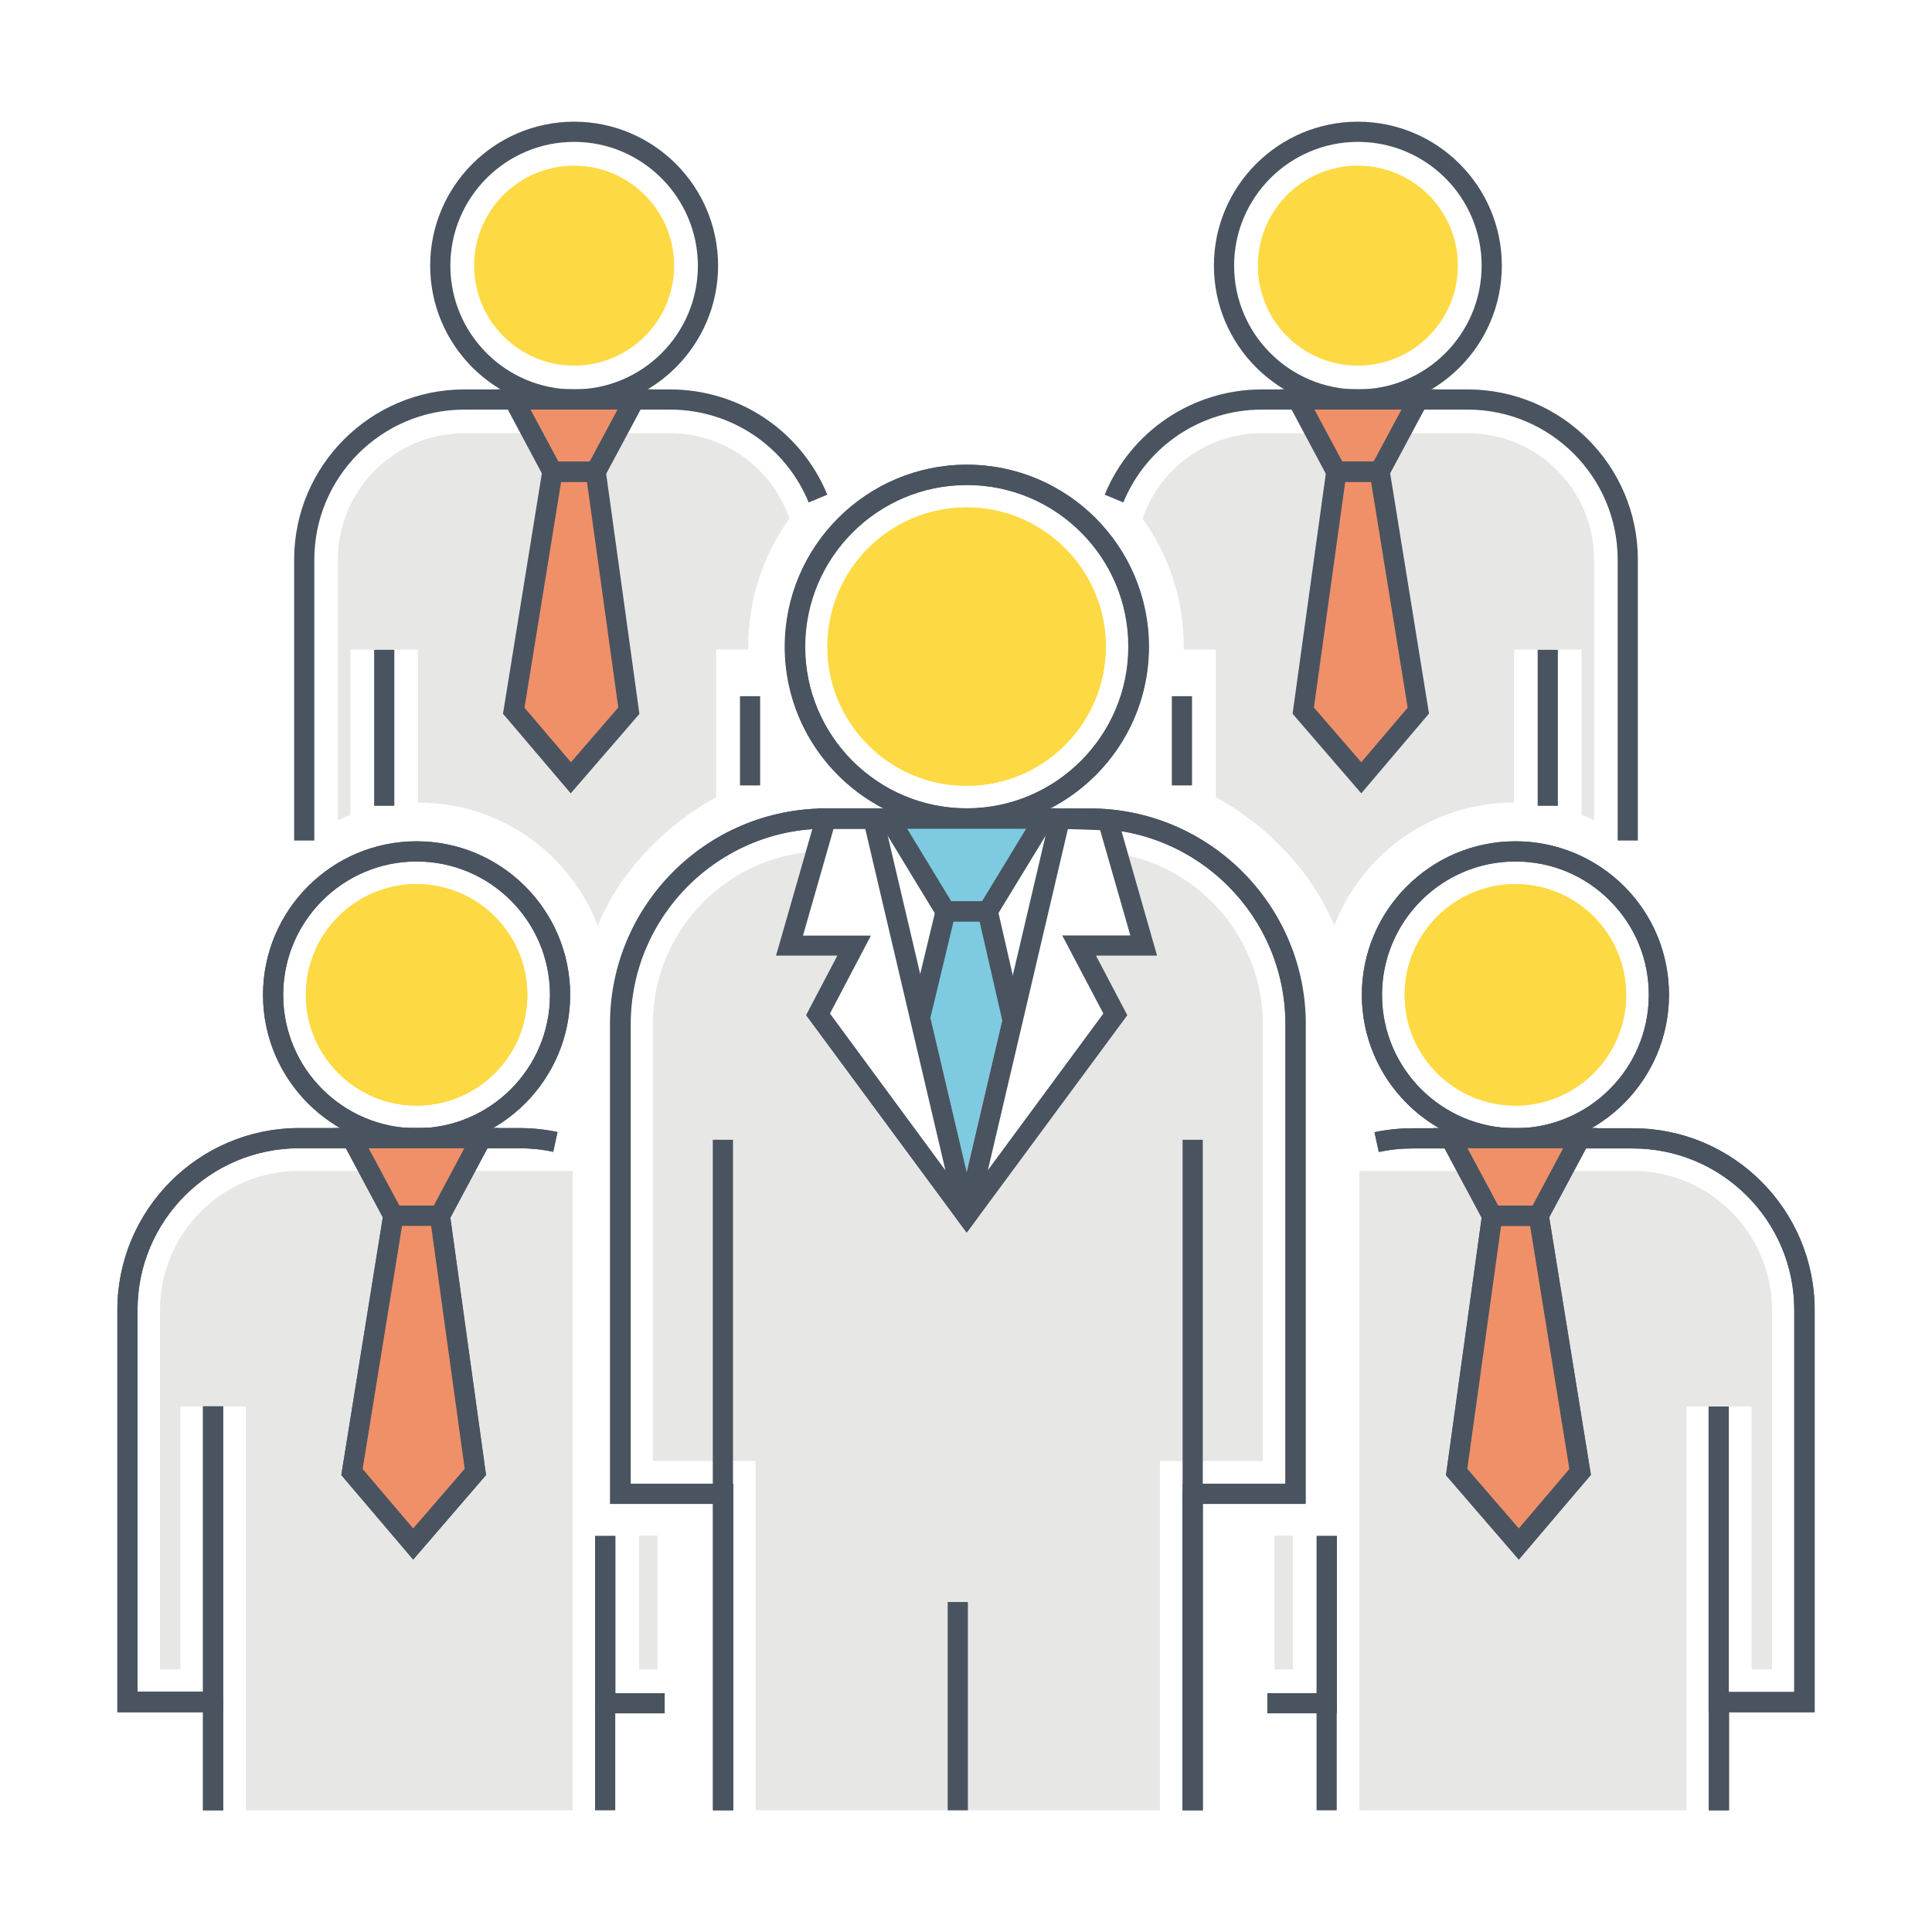 <?xml version="1.0" standalone="no"?><!DOCTYPE svg PUBLIC "-//W3C//DTD SVG 1.1//EN" "http://www.w3.org/Graphics/SVG/1.1/DTD/svg11.dtd"><svg t="1598600439024" class="icon" viewBox="0 0 1024 1024" version="1.1" xmlns="http://www.w3.org/2000/svg" p-id="2471" width="224" height="224" xmlns:xlink="http://www.w3.org/1999/xlink"><defs><style type="text/css"></style></defs><path d="M198.3 490.4H209v87.1h-10.7zM304.3 217.1c-42.1 0-76.3-34.2-76.3-76.3 0-42.1 34.2-76.3 76.3-76.3 42.1 0 76.3 34.2 76.3 76.3 0 42.1-34.3 76.3-76.3 76.3z m0-141.9c-36.2 0-65.6 29.4-65.6 65.6s29.4 65.6 65.6 65.6 65.6-29.4 65.6-65.6c-0.1-36.1-29.5-65.6-65.6-65.6z" fill="#495460" p-id="2472"></path><path d="M304.3 193.8c-29.3 0-53-23.8-53-53 0-29.3 23.8-53 53-53s53 23.8 53 53c0 29.3-23.8 53-53 53z" fill="#FDDA43" p-id="2473"></path><path d="M198.3 344.3H209v82.8h-10.7z" fill="#495460" p-id="2474"></path><path d="M166.6 445.5h-10.7V296.6c0-49.7 40.5-90.2 90.2-90.2h109c36.7 0 69.4 21.9 83.4 55.8l-9.9 4.1c-12.3-29.9-41.2-49.2-73.5-49.2h-109c-43.8 0-79.5 35.7-79.5 79.5v148.9zM392.2 369h10.7v47.3h-10.7z" fill="#495460" p-id="2475"></path><path d="M396.6 342.6v1.7h-17v78.3s-43.5 21.3-62.8 68c-14.7-38.1-51.6-65.2-95-65.2h-0.3v-81.1h-35.8V432c-2.3 0.8-4.5 1.8-6.6 2.8V296.6c0-36.9 30-67 67-67h109c29.3 0 54.3 18.9 63.3 45.3-13.7 19-21.8 42.4-21.8 67.7z" fill="#E7E7E6" p-id="2476"></path><path d="M304.3 211.7h-32l20.5 38.3h23l20.4-38.3zM292.8 250l-20.5 126.7 30.3 35.6 30.7-35.6L315.8 250z" fill="#F09069" p-id="2477"></path><path d="M319 255.4h-29.4l-26.2-49.1h81.9L319 255.4z m-23-10.7h16.5l14.8-27.6h-46.1l14.8 27.6z" fill="#495460" p-id="2478"></path><path d="M302.5 420.5l-35.9-42.2 21.6-133.6h32.2l18.5 133.7-36.4 42.1zM278 375.1l24.6 28.9 25.1-29-16.6-119.6h-13.7L278 375.1z" fill="#495460" p-id="2479"></path><path d="M669.3 542.8v231.6h-54.5v185.1H400.5V774.4H346V542.8c0-46.9 35.4-85.7 80.9-91l-15.7 54.8h32.5l-16.6 31.6 79.3 107.4 5.8 7.8 5.8-7.8 79.3-107.4-16.6-31.6h32.5L598 453.5c40.8 9.3 71.3 45.8 71.3 89.3z" fill="#E7E7E6" p-id="2480"></path><path d="M377.8 791.7h10.7v167.8h-10.7zM626.7 791.7h10.7v167.8h-10.7zM512.3 439.2c-53.2 0-96.4-43.3-96.4-96.4 0-53.2 43.3-96.5 96.4-96.5 53.2 0 96.5 43.3 96.5 96.5 0 53.1-43.3 96.4-96.5 96.4z m0-182.2c-47.3 0-85.7 38.5-85.7 85.7 0 47.3 38.5 85.7 85.7 85.7 47.3 0 85.7-38.5 85.7-85.7 0.1-47.2-38.4-85.7-85.7-85.7z" fill="#495460" p-id="2481"></path><path d="M512.3 416.5c-40.7 0-73.8-33.1-73.8-73.8 0-40.7 33.1-73.8 73.8-73.8 40.7 0 73.8 33.1 73.8 73.8 0 40.7-33.1 73.8-73.8 73.8z" fill="#FDDA43" p-id="2482"></path><path d="M692 797.1h-65.2v-193h10.7v182.3h43.8V542.8c0-57.1-46.5-103.6-103.6-103.6h-140c-57.1 0-103.6 46.5-103.6 103.6v243.6h43.7V604.1h10.7v193h-65.2V542.8c0-63.1 51.3-114.3 114.3-114.3h139.9c63 0 114.3 51.3 114.3 114.3v254.3z" fill="#495460" p-id="2483"></path><path d="M512 433.8h-41.1l29.9 49.2h22.4l29.9-49.2zM533.7 530.2l-21.4 90.7-21.9-93.3 10.8-44.6h22.3z" fill="#7ECBE1" p-id="2484"></path><path d="M526.5 488.4h-28.4l-36.4-59.9H563l-36.5 59.9z m-22.3-10.7h16.3l23.4-38.5h-63.1l23.4 38.5z" fill="#495460" p-id="2485"></path><path d="M531.3 541.2l-12.1-52.8h-13.8l-12.3 51.2-10.4-2.5 14.3-59.4h30.8l14 61.1zM502.3 849.1H513v110.4h-10.7z" fill="#495460" p-id="2486"></path><path d="M637.5 959.5h-10.7V786.4h54.5V542.8c0-57.1-46.5-103.6-103.6-103.6h-65.2v-10.7c47.3 0 85.7-38.5 85.7-85.7 0-47.3-38.4-85.7-85.7-85.7-47.3 0-85.7 38.5-85.7 85.7 0 47.3 38.5 85.7 85.7 85.7v10.7h-74.6c-57.1 0-103.6 46.5-103.6 103.6v243.6h54.4v173.1H378V797.1h-54.4V542.8c0-63.1 51.3-114.3 114.3-114.3h30.5c-31-16.1-52.3-48.5-52.3-85.7 0-53.2 43.3-96.5 96.5-96.5s96.4 43.3 96.4 96.5c0 37.3-21.2 69.6-52.3 85.7h21.1c63 0 114.3 51.3 114.3 114.3v254.3h-54.5v162.4z" fill="#495460" p-id="2487"></path><path d="M586.1 342.8c0 38.7-30.1 70.6-68.1 73.5h-11.3c-38.1-2.9-68.1-34.8-68.1-73.5 0-40.7 33.1-73.8 73.8-73.8 40.6 0 73.7 33.1 73.7 73.8z" fill="#FDDA43" p-id="2488"></path><path d="M130.3 959.5V745.4H95.6v139.4H84.8V694.3c0-40.6 33-73.7 73.6-73.7h145.1v338.9H130.3z" fill="#E7E7E6" p-id="2489"></path><path d="M220.8 608.7c-44.9 0-81.4-36.5-81.4-81.4s36.5-81.4 81.4-81.4c44.9 0 81.4 36.5 81.4 81.4s-36.5 81.4-81.4 81.4z m0-152.1c-39 0-70.7 31.7-70.7 70.7s31.7 70.7 70.7 70.7 70.7-31.7 70.7-70.7-31.7-70.7-70.7-70.7z" fill="#495460" p-id="2490"></path><path d="M220.8 586c-32.4 0-58.7-26.4-58.7-58.7 0-32.4 26.3-58.7 58.7-58.7 32.4 0 58.7 26.4 58.7 58.7 0.1 32.3-26.3 58.7-58.7 58.7z" fill="#FDDA43" p-id="2491"></path><path d="M118.3 907.5H62.2V694.3c0-53.1 43.2-96.4 96.3-96.4h116.8c6.8 0 13.6 0.7 20.2 2.1l-2.3 10.5c-5.8-1.3-11.9-1.9-17.9-1.9H158.5c-47.2 0-85.6 38.4-85.6 85.6v202.4h34.7V745.4h10.7v162.1z" fill="#495460" p-id="2492"></path><path d="M220.8 603.3h-34.3l22 41.1h24.6l22-41.1zM208.5 644.4l-22 135.8 32.5 38.1 32.9-38.1-18.8-135.8z" fill="#F09069" p-id="2493"></path><path d="M236.4 649.7h-31.1l-27.7-51.8h86.5l-27.7 51.8zM211.7 639h18.2l16.2-30.4h-50.7l16.3 30.4z" fill="#495460" p-id="2494"></path><path d="M219 826.6l-38.1-44.8 23-142.8h33.9l19.8 142.8-38.6 44.8z m-26.8-48l26.8 31.5 27.3-31.6-17.8-128.8h-15.4l-20.9 128.9z" fill="#495460" p-id="2495"></path><path d="M107.6 902.1h10.7v57.4h-10.7z" fill="#495460" p-id="2496"></path><path d="M315.4 902.1h10.7v57.4h-10.7z" fill="#495460" p-id="2497"></path><path d="M220.8 608.7c-44.9 0-81.4-36.5-81.4-81.4s36.5-81.4 81.4-81.4c44.9 0 81.4 36.5 81.4 81.4s-36.5 81.4-81.4 81.4z m0-152.1c-39 0-70.7 31.7-70.7 70.7s31.7 70.7 70.7 70.7 70.7-31.7 70.7-70.7-31.7-70.7-70.7-70.7z" fill="#495460" p-id="2498"></path><path d="M220.8 586c-32.4 0-58.7-26.4-58.7-58.7 0-32.4 26.3-58.7 58.7-58.7 32.4 0 58.7 26.4 58.7 58.7 0.1 32.3-26.3 58.7-58.7 58.7z" fill="#FDDA43" p-id="2499"></path><path d="M118.3 907.5H62.2V694.3c0-53.1 43.2-96.4 96.3-96.4h116.8c6.8 0 13.6 0.7 20.2 2.1l-2.3 10.5c-5.8-1.3-11.9-1.9-17.9-1.9H158.5c-47.2 0-85.6 38.4-85.6 85.6v202.4h34.7V745.4h10.7v162.1z" fill="#495460" p-id="2500"></path><path d="M220.8 603.3h-34.3l22 41.1h24.6l22-41.1zM208.5 644.4l-22 135.8 32.5 38.1 32.9-38.1-18.8-135.8z" fill="#F09069" p-id="2501"></path><path d="M236.4 649.7h-31.1l-27.7-51.8h86.5l-27.7 51.8zM211.7 639h18.2l16.2-30.4h-50.7l16.3 30.4z" fill="#495460" p-id="2502"></path><path d="M219 826.6l-38.1-44.8 23-142.8h33.9l19.8 142.8-38.6 44.8z m-26.8-48l26.8 31.5 27.3-31.6-17.8-128.8h-15.4l-20.9 128.9z" fill="#495460" p-id="2503"></path><path d="M107.6 902.1h10.7v57.4h-10.7z" fill="#495460" p-id="2504"></path><path d="M352.3 908.1h-36.9V814h10.8v83.4h26.1z" fill="#495460" p-id="2505"></path><path d="M338.7 813.9h9.8v70.9h-9.8z" fill="#E7E7E6" p-id="2506"></path><path d="M815 490.4h10.7v87.1H815z" fill="#495460" p-id="2507"></path><path d="M719.7 217.1c-42.1 0-76.3-34.2-76.3-76.3 0-42.1 34.2-76.3 76.3-76.3 42.1 0 76.3 34.2 76.3 76.3 0 42.1-34.2 76.3-76.3 76.3z m0-141.9c-36.1 0-65.6 29.4-65.6 65.6 0 36.2 29.4 65.6 65.6 65.6 36.2 0 65.6-29.4 65.6-65.6s-29.4-65.6-65.6-65.6z" fill="#495460" p-id="2508"></path><path d="M719.7 140.8m-53 0a53 53 0 1 0 106 0 53 53 0 1 0-106 0Z" fill="#FDDA43" p-id="2509"></path><path d="M815 344.3h10.7v82.8H815z" fill="#495460" p-id="2510"></path><path d="M868.1 445.5h-10.7V296.6c0-43.8-35.7-79.5-79.5-79.5h-109c-32.3 0-61.2 19.3-73.5 49.2l-9.9-4.1c14-33.9 46.8-55.8 83.4-55.8h109c49.8 0 90.2 40.5 90.2 90.2v148.9zM621.1 369h10.7v47.3h-10.7z" fill="#495460" p-id="2511"></path><path d="M627.4 342.6v1.7h17v78.3s43.5 21.3 62.8 68c14.7-38.1 51.6-65.2 95-65.2h0.3v-81.1h35.8V432c2.3 0.8 4.5 1.8 6.6 2.8V296.6c0-36.9-30-67-67-67h-109c-29.3 0-54.3 18.9-63.3 45.3 13.7 19 21.8 42.4 21.8 67.7z" fill="#E7E7E6" p-id="2512"></path><path d="M719.7 211.7h32L731.2 250h-23l-20.4-38.3zM731.2 250l20.5 126.7-30.3 35.6-30.7-35.6L708.2 250z" fill="#F09069" p-id="2513"></path><path d="M734.4 255.4H705l-26.2-49.1h81.9l-26.3 49.1z m-22.9-10.7H728l14.8-27.6h-46.1l14.8 27.6z" fill="#495460" p-id="2514"></path><path d="M721.5 420.5l-36.4-42.2 18.5-133.7h32.2l21.6 133.6-35.9 42.3zM696.4 375l25.1 29 24.6-28.9-19.4-119.7H713L696.4 375z" fill="#495460" p-id="2515"></path><path d="M720.5 959.5V620.6h145c40.6 0 73.7 33.1 73.7 73.7v190.5h-10.8V745.4h-34.6v214.1H720.5z" fill="#E7E7E6" p-id="2516"></path><path d="M803.2 608.7c-44.9 0-81.4-36.5-81.4-81.4s36.5-81.4 81.4-81.4c21.7 0 42.2 8.5 57.6 23.8 15.4 15.4 23.8 35.8 23.8 57.6 0 44.8-36.5 81.4-81.4 81.4z m0-152.1c-39 0-70.7 31.7-70.7 70.7s31.7 70.7 70.7 70.7 70.7-31.7 70.7-70.7c0-18.9-7.3-36.6-20.7-50-13.4-13.4-31.1-20.7-50-20.7z" fill="#495460" p-id="2517"></path><path d="M803.2 586c32.4 0 58.7-26.4 58.7-58.7 0-32.4-26.4-58.7-58.7-58.7-32.4 0-58.7 26.4-58.7 58.7-0.1 32.3 26.3 58.7 58.7 58.7z" fill="#FDDA43" p-id="2518"></path><path d="M961.8 907.5h-56.2v-162h10.7v151.3H951V694.3c0-47.2-38.4-85.6-85.6-85.6H748.7c-6.1 0-12.1 0.6-17.9 1.9l-2.3-10.5c6.6-1.4 13.4-2.1 20.2-2.1h116.8c53.1 0 96.3 43.2 96.3 96.4v213.1z" fill="#495460" p-id="2519"></path><path d="M803.2 603.3h34.3l-22 41.1h-24.6l-22-41.1zM815.5 644.4l22 135.8-32.5 38.1-32.9-38.1 18.8-135.8z" fill="#F09069" p-id="2520"></path><path d="M818.7 649.7h-31.1l-27.7-51.8h86.5l-27.7 51.8zM794.1 639h18.2l16.2-30.4h-50.7l16.3 30.4z" fill="#495460" p-id="2521"></path><path d="M805 826.6l-38.6-44.7L786.2 639h33.9l23.1 142.7-38.2 44.9z m-27.3-48.1l27.3 31.6 26.8-31.5L811 649.8h-15.4l-17.9 128.7z" fill="#495460" p-id="2522"></path><path d="M905.7 902.1h10.7v57.4h-10.7z" fill="#495460" p-id="2523"></path><path d="M697.8 902.1h10.7v57.4h-10.7z" fill="#495460" p-id="2524"></path><path d="M803.2 608.7c-44.9 0-81.4-36.5-81.4-81.4s36.5-81.4 81.4-81.4c21.7 0 42.2 8.5 57.6 23.8 15.4 15.4 23.8 35.8 23.8 57.6 0 44.8-36.5 81.4-81.4 81.4z m0-152.1c-39 0-70.7 31.7-70.7 70.7s31.7 70.7 70.7 70.7 70.7-31.7 70.7-70.7c0-18.9-7.3-36.6-20.7-50-13.4-13.4-31.1-20.7-50-20.7z" fill="#495460" p-id="2525"></path><path d="M803.2 586c32.4 0 58.7-26.4 58.7-58.7 0-32.4-26.4-58.7-58.7-58.7-32.4 0-58.7 26.4-58.7 58.7-0.1 32.3 26.3 58.7 58.7 58.7z" fill="#FDDA43" p-id="2526"></path><path d="M961.8 907.5h-56.2v-162h10.7v151.3H951V694.3c0-47.2-38.4-85.6-85.6-85.6H748.7c-6.1 0-12.1 0.6-17.9 1.9l-2.3-10.5c6.6-1.4 13.4-2.1 20.2-2.1h116.8c53.1 0 96.3 43.2 96.3 96.4v213.1z" fill="#495460" p-id="2527"></path><path d="M803.2 603.3h34.3l-22 41.1h-24.6l-22-41.1zM815.5 644.4l22 135.8-32.5 38.1-32.9-38.1 18.8-135.8z" fill="#F09069" p-id="2528"></path><path d="M818.7 649.7h-31.1l-27.7-51.8h86.5l-27.7 51.8zM794.1 639h18.2l16.2-30.4h-50.7l16.3 30.4z" fill="#495460" p-id="2529"></path><path d="M805 826.6l-38.6-44.7L786.2 639h33.9l23.1 142.7-38.2 44.9z m-27.3-48.1l27.3 31.6 26.8-31.5L811 649.8h-15.4l-17.9 128.7z" fill="#495460" p-id="2530"></path><path d="M905.7 902.1h10.7v57.4h-10.7z" fill="#495460" p-id="2531"></path><path d="M708.6 908.1h-36.9v-10.7h26.1V814h10.8z" fill="#495460" p-id="2532"></path><path d="M675.5 813.9h9.8v70.9h-9.8z" fill="#E7E7E6" p-id="2533"></path><path d="M512.3 620.9l-45.2-192.5h-33.4l-22.4 78.1h32.5l-16.6 31.6 79.3 107.4 5.8 7.8 5.8-7.8-5.8-24.6z m-72.4-83.7l21.7-41.3h-36l16.2-56.6h16.8l42.5 181-61.2-83.1z" fill="#495460" p-id="2534"></path><path d="M613.3 506.6l-22-77-33.7-1.3-45.2 192.6-5.8 24.6 5.8 7.8 5.8-7.8 79.3-107.4-16.6-31.6h32.4z m-28.5 30.6l-61.2 83L566 439.4l17.1 0.6 16 55.8H563l21.8 41.4z" fill="#495460" p-id="2535"></path></svg>